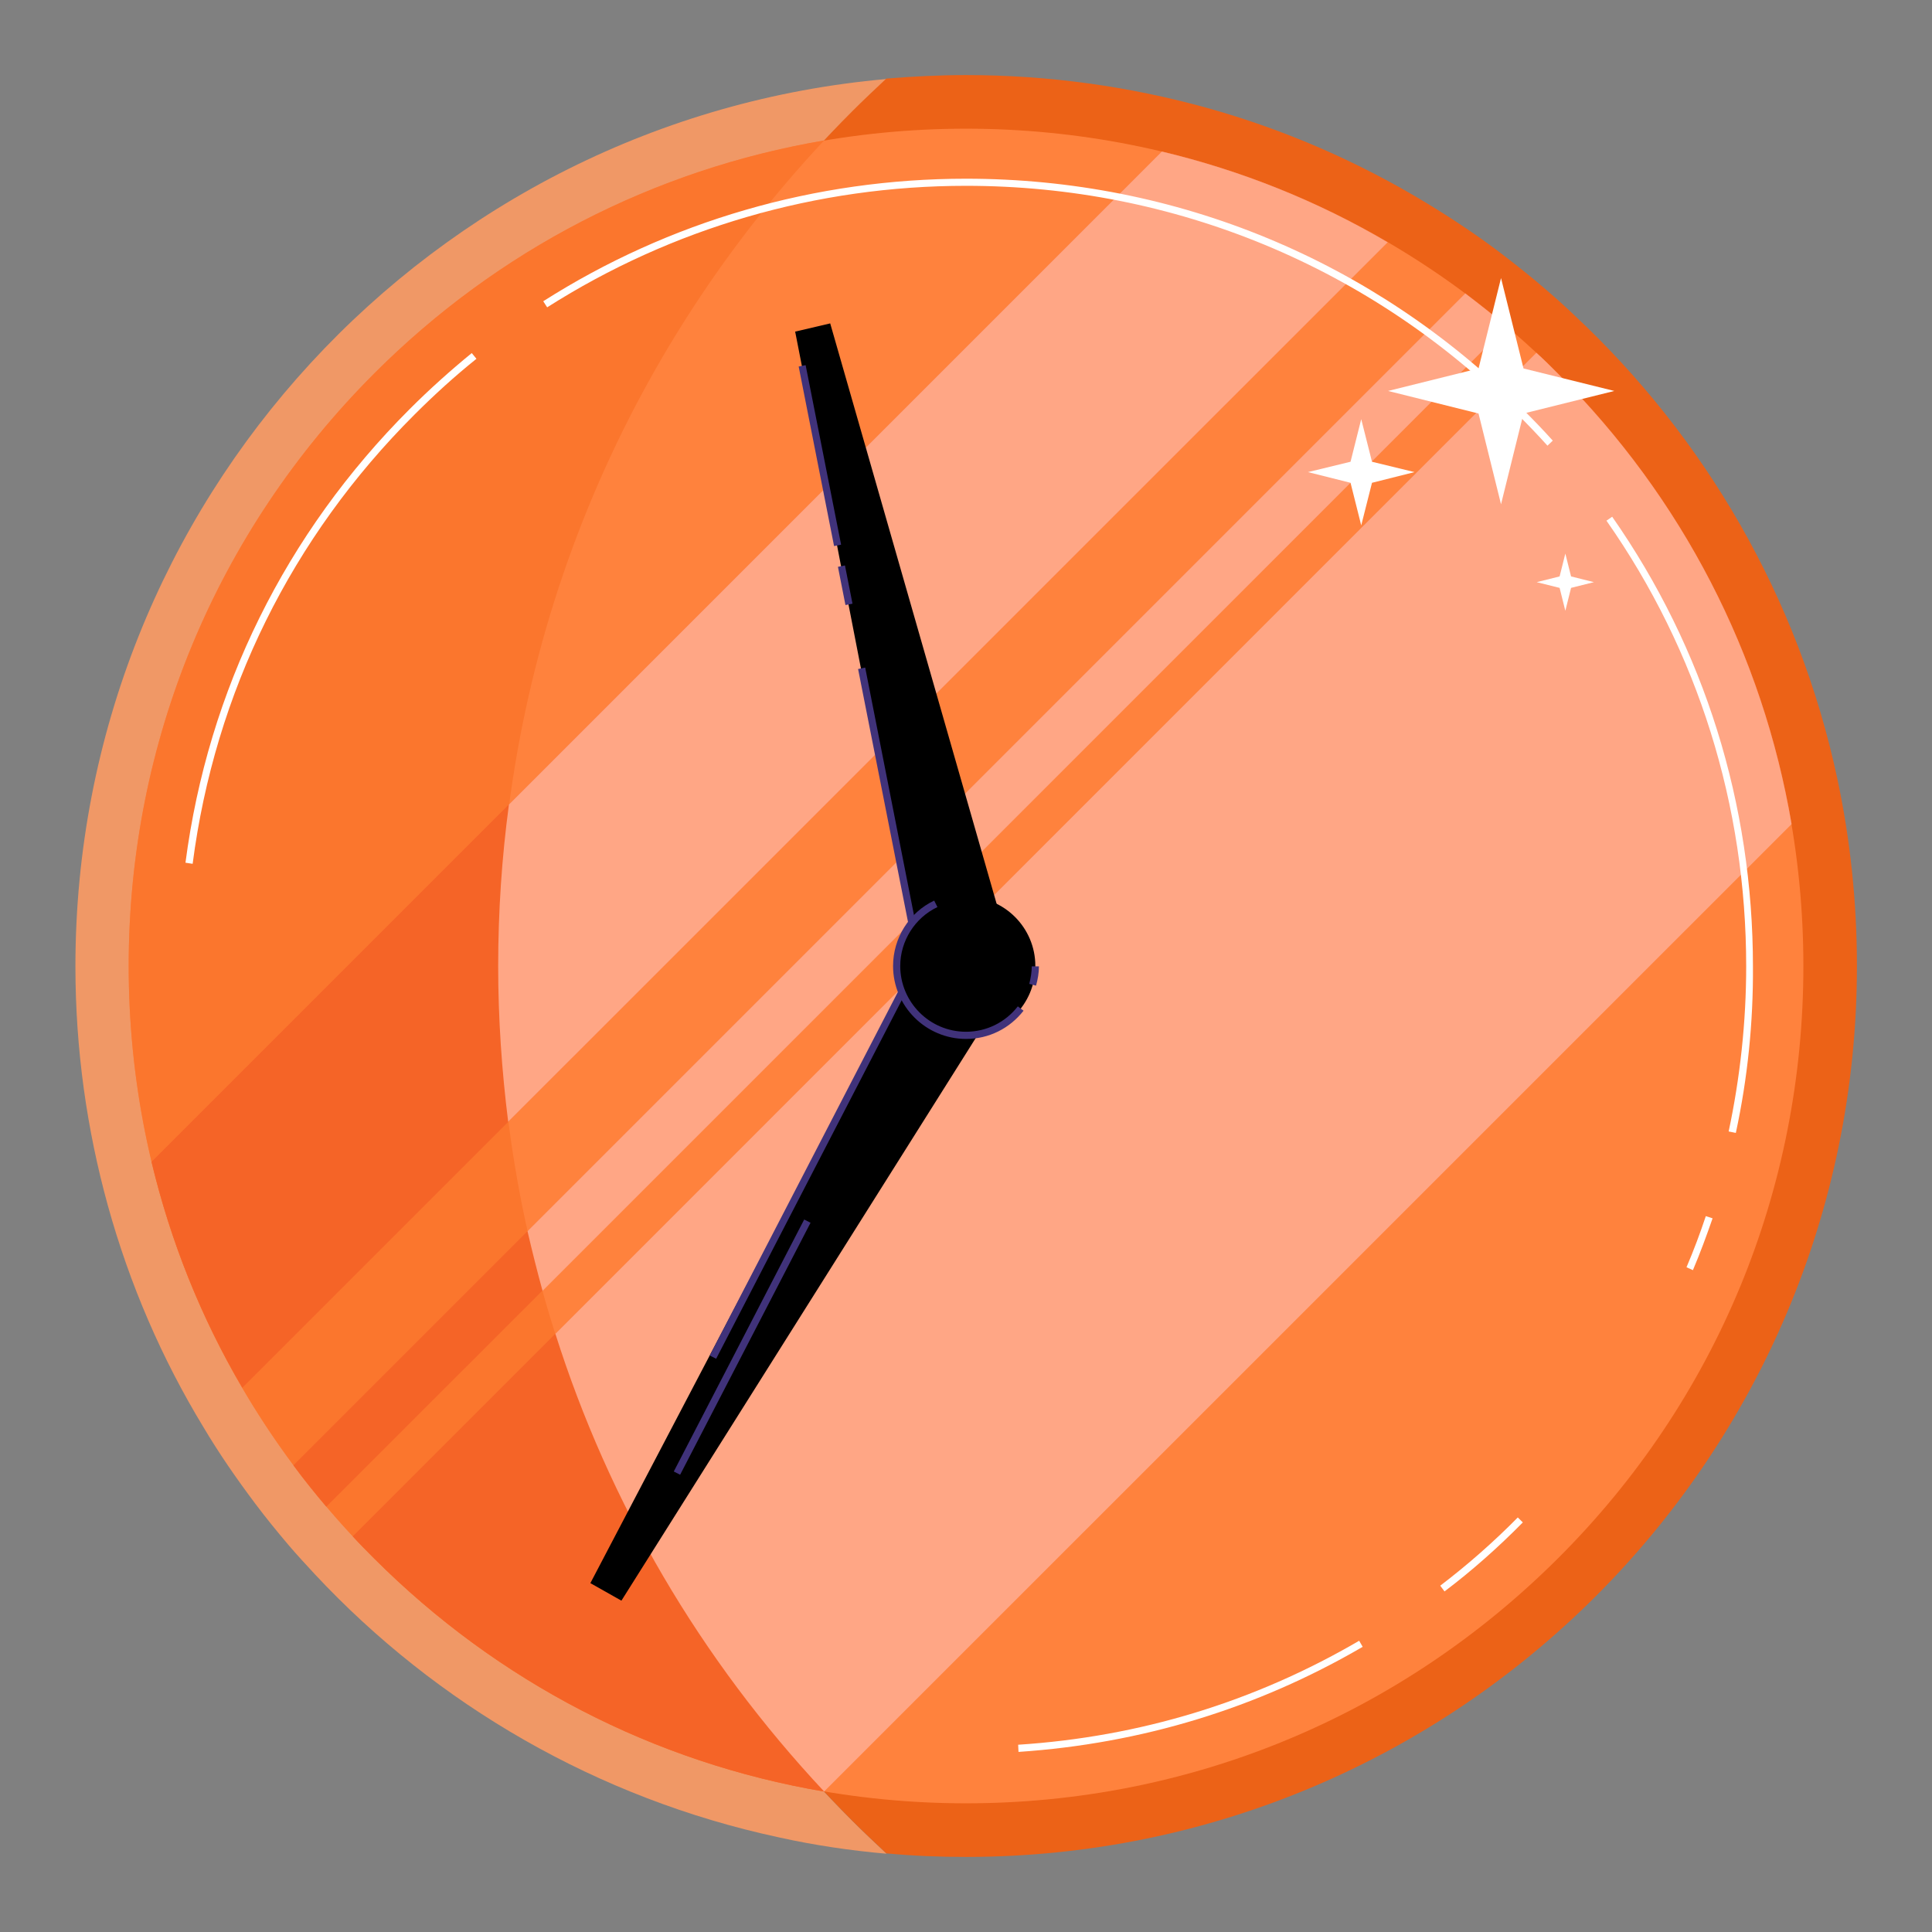 <svg width="28" height="28" viewBox="0 0 28 28" fill="none" xmlns="http://www.w3.org/2000/svg">
<rect x="0" y="0" width="28" height="28" fill="#808080" stroke="none"/>
<path d="M12.358 26.394C12.519 26.555 12.684 26.71 12.85 26.866C12.317 26.819 11.793 26.741 11.281 26.627C8.66 26.063 6.329 24.706 4.563 22.815C4.434 22.675 4.304 22.536 4.18 22.39C4.014 22.194 3.853 21.997 3.698 21.79C3.429 21.432 3.175 21.065 2.947 20.681C2.346 19.692 1.88 18.615 1.564 17.475C1.259 16.372 1.093 15.207 1.093 14.005C1.093 7.261 6.262 1.725 12.85 1.145C12.684 1.3 12.519 1.455 12.358 1.616C9.048 4.92 7.225 9.323 7.225 14C7.225 18.682 9.048 23.085 12.358 26.394Z" fill="#F09866"/>
<path d="M26.912 14C26.912 21.132 21.132 26.912 14 26.912C13.612 26.912 13.228 26.897 12.845 26.86C12.679 26.705 12.514 26.55 12.353 26.389C9.043 23.079 7.22 18.677 7.22 14C7.22 9.318 9.043 4.92 12.353 1.611C12.514 1.45 12.679 1.295 12.845 1.139C13.223 1.108 13.612 1.088 14 1.088C15.202 1.088 16.367 1.253 17.476 1.559C18.615 1.875 19.692 2.346 20.681 2.947C21.065 3.18 21.438 3.429 21.795 3.703C21.997 3.859 22.199 4.019 22.391 4.185C22.536 4.309 22.676 4.434 22.816 4.568C24.706 6.334 26.068 8.66 26.628 11.286C26.814 12.156 26.912 13.068 26.912 14Z" fill="#EC6217"/>
<path d="M14 26.135C10.758 26.135 7.712 24.872 5.418 22.582C3.129 20.293 1.865 17.242 1.865 14C1.865 10.758 3.129 7.712 5.418 5.418C7.712 3.128 10.758 1.865 14 1.865C17.242 1.865 20.293 3.128 22.582 5.418C24.872 7.707 26.136 10.758 26.136 14C26.136 17.242 24.877 20.293 22.582 22.582C20.288 24.872 17.242 26.135 14 26.135Z" fill="#FF823D"/>
<path d="M7.225 14C7.225 18.48 8.898 22.706 11.944 25.964C9.484 25.545 7.22 24.385 5.418 22.582C3.129 20.293 1.865 17.242 1.865 14C1.865 10.758 3.129 7.712 5.418 5.418C7.215 3.615 9.484 2.455 11.944 2.035C8.898 5.293 7.225 9.52 7.225 14Z" fill="#FB762D"/>
<path d="M16.838 2.196L2.196 16.838C2.471 17.988 2.911 19.091 3.512 20.112L20.112 3.512C19.092 2.911 17.988 2.471 16.838 2.196Z" fill="#F56427"/>
<path d="M22.582 5.418C22.479 5.314 22.37 5.21 22.267 5.112L5.112 22.266C5.211 22.375 5.314 22.479 5.418 22.582C7.215 24.38 9.479 25.545 11.939 25.964L25.965 11.939C25.545 9.483 24.385 7.22 22.582 5.418Z" fill="#F56427"/>
<path d="M21.236 4.252L4.252 21.236C4.403 21.443 4.563 21.64 4.729 21.836L21.837 4.734C21.64 4.563 21.438 4.408 21.236 4.252Z" fill="#F56427"/>
<path d="M20.112 3.512L7.365 16.258C7.272 15.518 7.22 14.761 7.22 14.005C7.22 13.213 7.272 12.431 7.376 11.659L16.838 2.196C17.988 2.471 19.091 2.911 20.112 3.512Z" fill="#FFA685"/>
<path d="M25.965 11.944L11.944 25.964C10.146 24.043 8.826 21.785 8.049 19.33L22.266 5.112C22.375 5.21 22.479 5.314 22.582 5.418C24.385 7.22 25.545 9.483 25.965 11.944Z" fill="#FFA685"/>
<path d="M21.837 4.734L7.863 18.708C7.785 18.423 7.712 18.133 7.645 17.843L21.236 4.252C21.438 4.408 21.64 4.563 21.837 4.734Z" fill="#FFA685"/>
<path d="M12.135 7.924L11.524 4.806L12.032 4.687L14.658 13.845L14.73 14.098L14.59 14.331L9.006 23.198L8.556 22.944L13.415 13.674L13.347 14.16L12.177 8.142L12.135 7.924Z" fill="black"/>
<path d="M10.379 19.692L10.286 19.645L13.264 13.891L12.436 9.696L12.539 9.675L13.373 13.907L10.379 19.692Z" fill="#40327A"/>
<path d="M12.246 8.195L12.144 8.215L12.253 8.769L12.355 8.749L12.246 8.195Z" fill="#40327A"/>
<path d="M11.676 5.292L11.575 5.312L12.088 7.914L12.19 7.894L11.676 5.292Z" fill="#40327A"/>
<path d="M11.655 17.674L9.765 21.326L9.857 21.373L11.747 17.721L11.655 17.674Z" fill="#40327A"/>
<path d="M14 15.005C14.555 15.005 15.005 14.555 15.005 14C15.005 13.445 14.555 12.995 14 12.995C13.445 12.995 12.995 13.445 12.995 14C12.995 14.555 13.445 15.005 14 15.005Z" fill="black"/>
<path d="M14 15.057C13.42 15.057 12.943 14.585 12.943 14C12.943 13.596 13.176 13.223 13.539 13.052L13.586 13.146C13.259 13.301 13.047 13.637 13.047 14C13.047 14.523 13.472 14.953 14 14.953C14.295 14.953 14.57 14.818 14.751 14.585L14.834 14.648C14.632 14.906 14.331 15.057 14 15.057Z" fill="#40327A"/>
<path d="M15.015 14.285L14.917 14.259C14.938 14.176 14.953 14.088 14.953 14.005H15.057C15.057 14.098 15.041 14.192 15.015 14.285Z" fill="#40327A"/>
<path d="M2.792 12.519L2.688 12.503C3.015 10.001 4.139 7.728 5.936 5.93C6.221 5.645 6.526 5.371 6.837 5.117L6.905 5.2C6.594 5.449 6.293 5.723 6.008 6.008C4.227 7.785 3.113 10.038 2.792 12.519Z" fill="white"/>
<path d="M14.761 25.39L14.756 25.286C16.517 25.172 18.18 24.665 19.698 23.779L19.749 23.867C18.221 24.758 16.543 25.27 14.761 25.39Z" fill="white"/>
<path d="M20.935 23.064L20.873 22.981C21.267 22.681 21.645 22.349 21.997 21.992L22.07 22.064C21.712 22.427 21.334 22.763 20.935 23.064Z" fill="white"/>
<path d="M24.535 18.408L24.442 18.366C24.546 18.123 24.639 17.874 24.722 17.625L24.82 17.657C24.732 17.91 24.639 18.164 24.535 18.408Z" fill="white"/>
<path d="M25.157 16.419L25.053 16.398C25.219 15.616 25.307 14.813 25.307 14.005C25.307 11.675 24.608 9.437 23.282 7.546L23.365 7.489C24.701 9.401 25.405 11.654 25.405 14.01C25.41 14.818 25.328 15.626 25.157 16.419Z" fill="white"/>
<path d="M22.427 6.459C22.287 6.303 22.142 6.153 21.997 6.008C19.863 3.869 17.019 2.693 14 2.693C11.835 2.693 9.737 3.305 7.93 4.454L7.873 4.366C9.696 3.206 11.814 2.59 14 2.59C17.05 2.59 19.915 3.776 22.069 5.931C22.22 6.081 22.365 6.231 22.504 6.386L22.427 6.459Z" fill="white"/>
<path d="M21.754 4.03L22.08 5.34L23.396 5.666L22.08 5.993L21.754 7.308L21.428 5.993L20.117 5.666L21.428 5.34L21.754 4.03Z" fill="white"/>
<path d="M19.728 6.075L19.884 6.692L20.5 6.842L19.884 6.997L19.728 7.614L19.573 6.997L18.956 6.842L19.573 6.692L19.728 6.075Z" fill="white"/>
<path d="M22.686 8.023L22.769 8.354L23.1 8.437L22.769 8.52L22.686 8.852L22.603 8.52L22.271 8.437L22.603 8.354L22.686 8.023Z" fill="white"/>
</svg>
